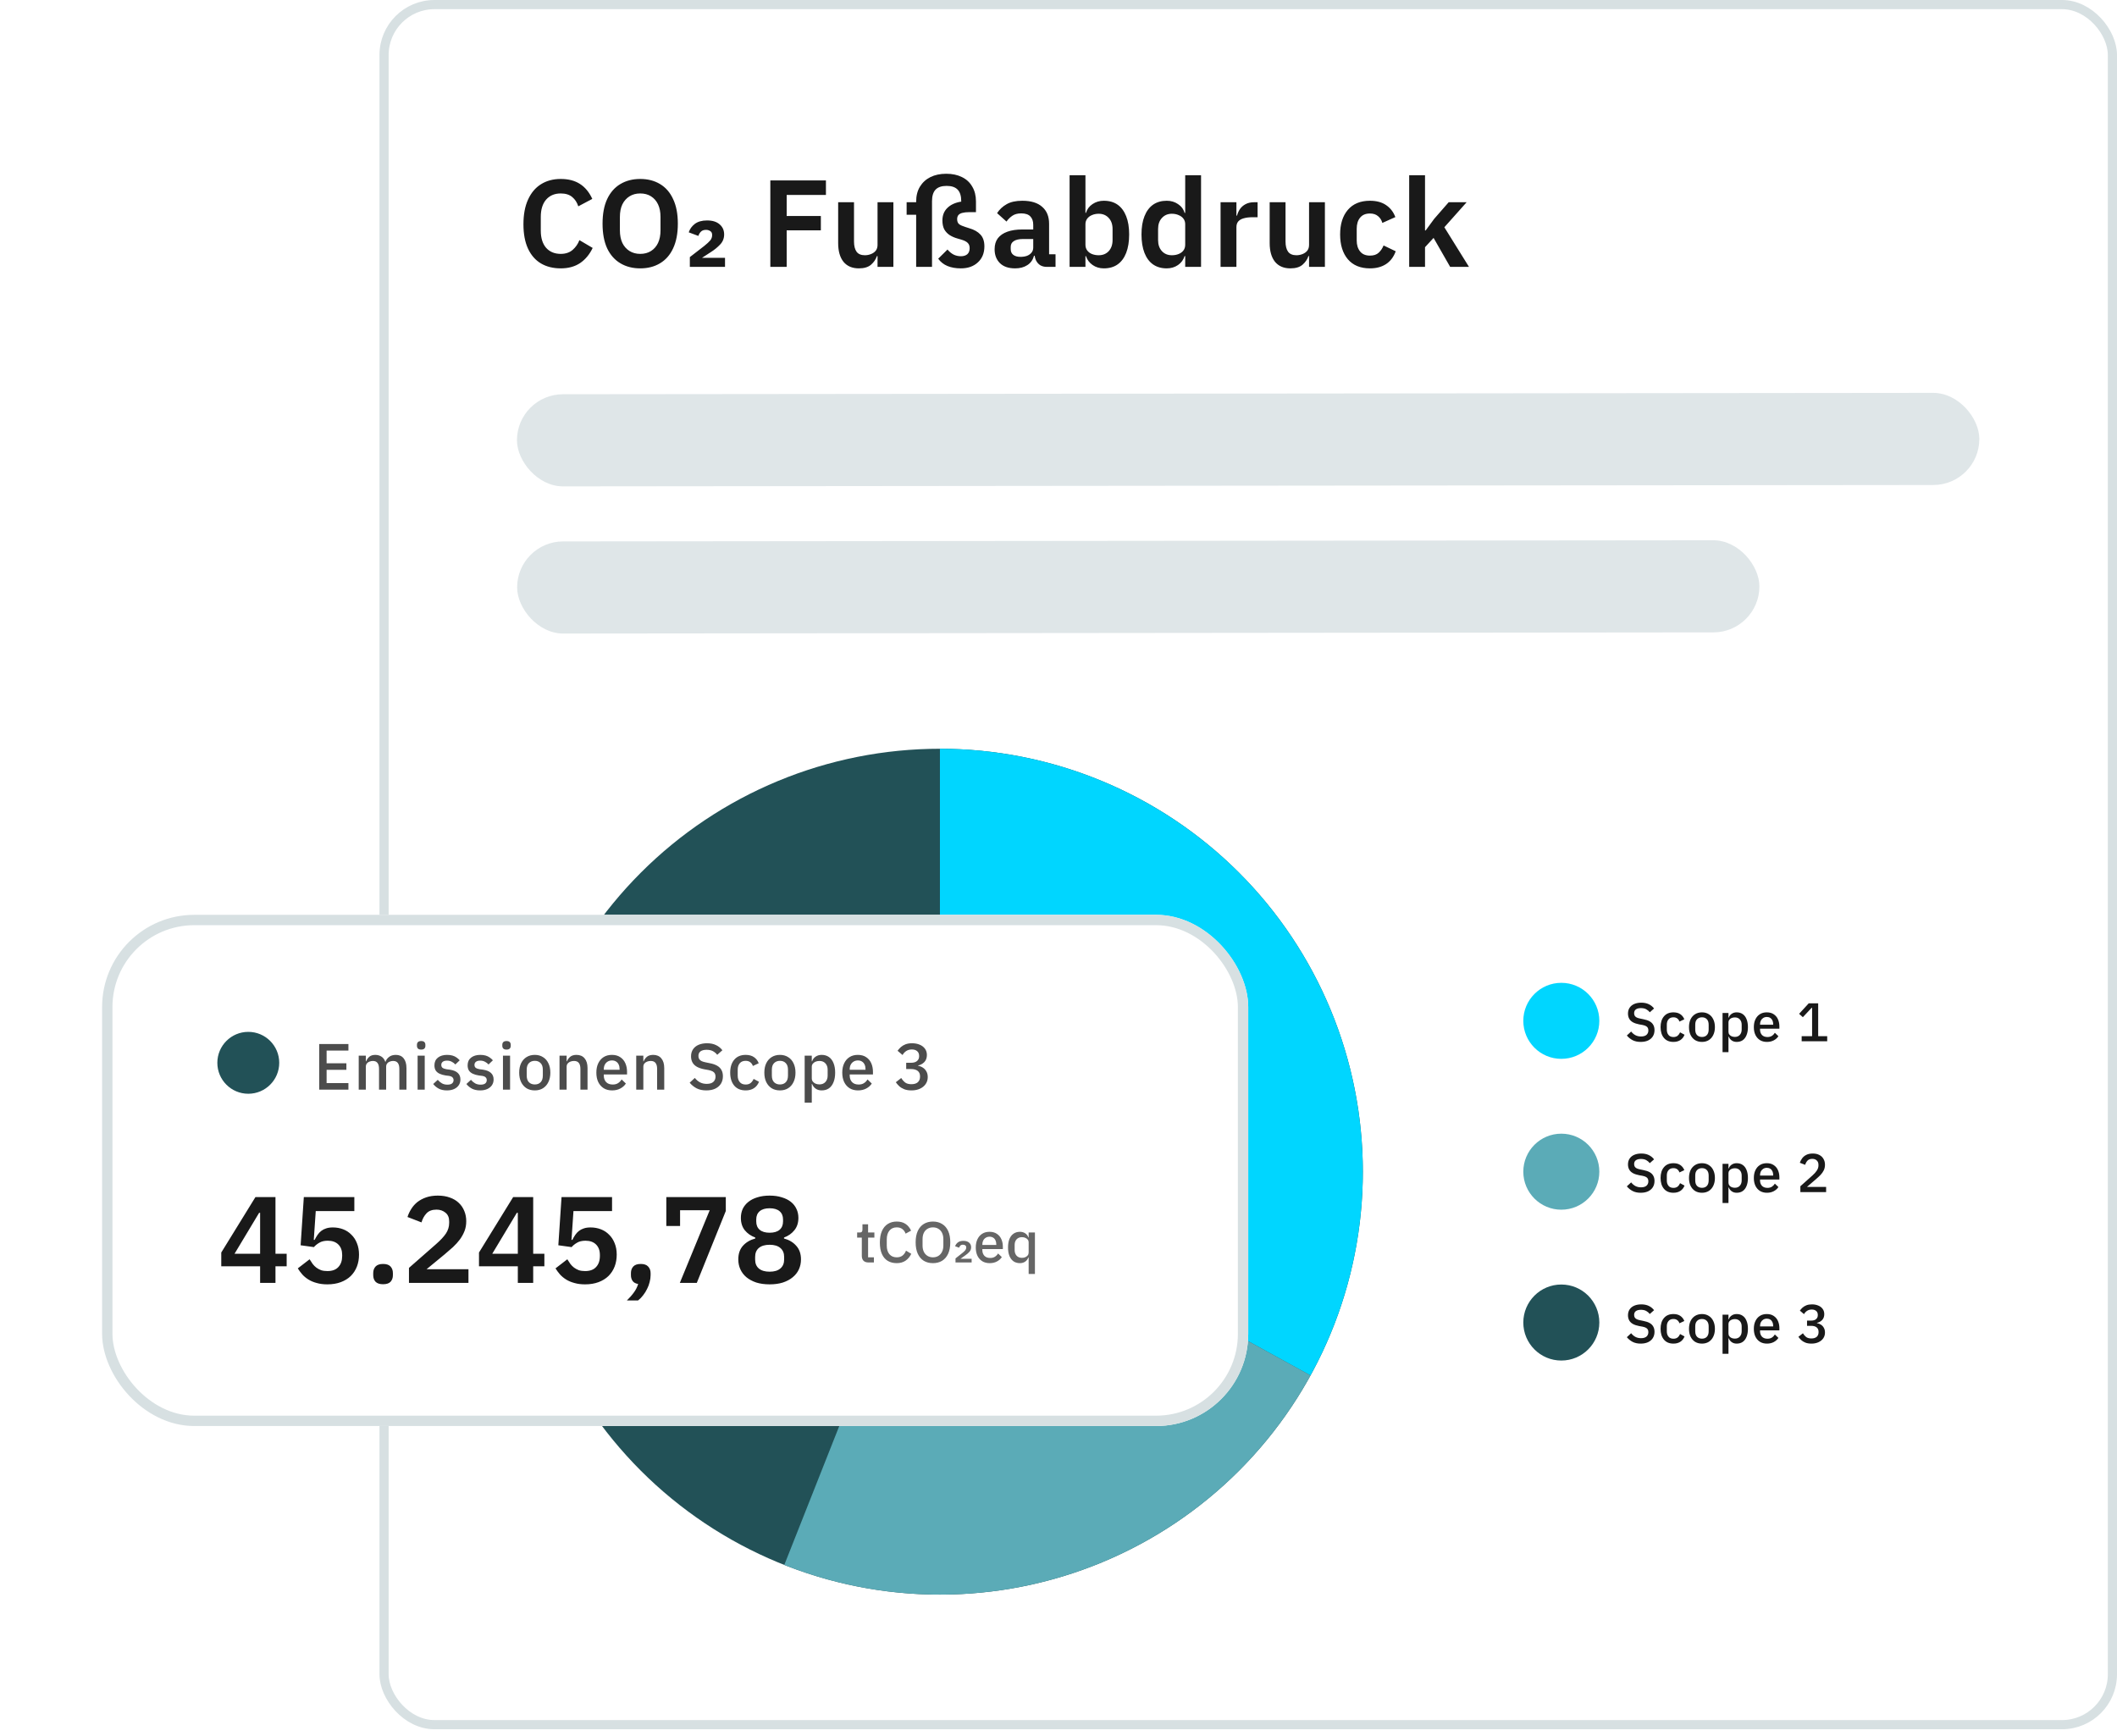 <svg width="311" height="255" viewBox="0 0 311 255" fill="none" xmlns="http://www.w3.org/2000/svg">
<rect x="56.42" y="0.673" width="253.907" height="252.682" rx="7.408" fill="white"/>
<rect x="56.42" y="0.673" width="253.907" height="252.682" rx="7.408" stroke="#D7E0E2" stroke-width="1.347"/>
<path d="M82.372 39.423C81.257 39.423 80.286 39.181 79.462 38.696C78.649 38.21 78.019 37.489 77.57 36.531C77.121 35.561 76.897 34.366 76.897 32.947C76.897 31.516 77.121 30.309 77.57 29.327C78.019 28.333 78.649 27.581 79.462 27.071C80.286 26.55 81.257 26.289 82.372 26.289C83.5 26.289 84.44 26.532 85.192 27.017C85.956 27.502 86.562 28.236 87.011 29.218L84.955 30.309C84.773 29.739 84.476 29.285 84.064 28.945C83.652 28.593 83.088 28.418 82.372 28.418C81.475 28.418 80.759 28.721 80.226 29.327C79.704 29.933 79.444 30.782 79.444 31.874V33.875C79.444 34.954 79.704 35.797 80.226 36.403C80.759 36.998 81.475 37.295 82.372 37.295C83.088 37.295 83.67 37.101 84.119 36.713C84.567 36.325 84.901 35.846 85.119 35.276L87.066 36.422C86.617 37.367 86.004 38.107 85.228 38.641C84.452 39.162 83.5 39.423 82.372 39.423ZM94.049 39.423C92.946 39.423 91.975 39.175 91.139 38.677C90.302 38.18 89.653 37.446 89.192 36.476C88.743 35.494 88.519 34.287 88.519 32.856C88.519 31.425 88.743 30.224 89.192 29.254C89.653 28.272 90.302 27.532 91.139 27.035C91.975 26.538 92.946 26.289 94.049 26.289C95.165 26.289 96.135 26.538 96.96 27.035C97.797 27.532 98.439 28.272 98.888 29.254C99.349 30.224 99.579 31.425 99.579 32.856C99.579 34.287 99.349 35.494 98.888 36.476C98.439 37.446 97.797 38.18 96.96 38.677C96.135 39.175 95.165 39.423 94.049 39.423ZM94.049 37.295C94.668 37.295 95.195 37.155 95.632 36.876C96.081 36.597 96.426 36.203 96.669 35.694C96.911 35.172 97.033 34.554 97.033 33.839V31.874C97.033 31.146 96.911 30.528 96.669 30.018C96.426 29.509 96.081 29.115 95.632 28.836C95.195 28.557 94.668 28.418 94.049 28.418C93.455 28.418 92.933 28.557 92.485 28.836C92.036 29.115 91.684 29.509 91.43 30.018C91.187 30.528 91.066 31.146 91.066 31.874V33.839C91.066 34.554 91.187 35.172 91.43 35.694C91.684 36.203 92.036 36.597 92.485 36.876C92.933 37.155 93.455 37.295 94.049 37.295ZM106.509 37.877V39.205H101.342V37.768L103.434 36.149C103.859 35.809 104.162 35.53 104.344 35.312C104.526 35.081 104.617 34.827 104.617 34.548V34.511C104.617 34.245 104.526 34.057 104.344 33.948C104.162 33.826 103.956 33.766 103.725 33.766C103.386 33.766 103.131 33.857 102.961 34.039C102.792 34.208 102.67 34.414 102.597 34.657L101.179 34.13C101.336 33.644 101.633 33.232 102.07 32.892C102.519 32.553 103.119 32.383 103.871 32.383C104.671 32.383 105.29 32.577 105.726 32.965C106.163 33.341 106.381 33.832 106.381 34.439C106.381 35.021 106.181 35.518 105.781 35.93C105.393 36.343 104.938 36.713 104.417 37.04L103.125 37.877H106.509ZM115.568 39.205H113.167V26.508H121.334V28.636H115.568V31.728H120.589V33.839H115.568V39.205ZM128.916 39.205V37.622H128.825C128.667 38.095 128.382 38.514 127.97 38.877C127.557 39.241 126.957 39.423 126.169 39.423C125.199 39.423 124.447 39.102 123.913 38.459C123.392 37.804 123.131 36.889 123.131 35.712V29.709H125.459V35.476C125.459 36.13 125.587 36.634 125.841 36.986C126.096 37.325 126.502 37.495 127.06 37.495C127.363 37.495 127.654 37.44 127.933 37.331C128.224 37.222 128.461 37.058 128.643 36.84C128.825 36.61 128.916 36.325 128.916 35.985V29.709H131.244V39.205H128.916ZM144.613 36.185C144.613 37.18 144.291 37.968 143.648 38.55C143.018 39.132 142.187 39.423 141.156 39.423C140.404 39.423 139.749 39.308 139.192 39.078C138.634 38.847 138.179 38.489 137.827 38.004L139.192 36.658C139.483 36.998 139.786 37.246 140.101 37.404C140.429 37.562 140.78 37.64 141.156 37.64C141.556 37.64 141.872 37.543 142.102 37.349C142.333 37.143 142.448 36.846 142.448 36.458C142.448 36.13 142.357 35.876 142.175 35.694C141.993 35.5 141.678 35.336 141.229 35.203L140.665 35.039C140.229 34.918 139.84 34.748 139.501 34.53C139.173 34.311 138.913 34.032 138.719 33.693C138.537 33.341 138.446 32.905 138.446 32.383C138.446 31.631 138.688 31.019 139.173 30.546C139.671 30.061 140.35 29.752 141.211 29.618V29.564C141.211 28.787 141.035 28.217 140.683 27.854C140.332 27.49 139.792 27.308 139.064 27.308C138.337 27.308 137.797 27.49 137.445 27.854C137.094 28.217 136.918 28.787 136.918 29.564V39.205H134.589V31.546H133.189V29.709H134.589V29.618C134.589 28.769 134.771 28.042 135.135 27.435C135.511 26.817 136.026 26.344 136.681 26.016C137.348 25.689 138.124 25.525 139.01 25.525C139.895 25.525 140.665 25.689 141.32 26.016C141.975 26.332 142.478 26.799 142.83 27.417C143.194 28.023 143.376 28.751 143.376 29.6V31.164H142.411C141.987 31.164 141.641 31.201 141.375 31.273C141.12 31.334 140.926 31.443 140.792 31.601C140.671 31.747 140.611 31.947 140.611 32.201C140.611 32.541 140.714 32.789 140.92 32.947C141.126 33.093 141.429 33.226 141.829 33.347L142.393 33.529C143.109 33.735 143.654 34.045 144.03 34.457C144.419 34.869 144.613 35.445 144.613 36.185ZM155.064 39.205H153.772C153.42 39.205 153.105 39.126 152.826 38.968C152.559 38.799 152.347 38.556 152.19 38.241C152.044 37.925 151.971 37.556 151.971 37.131V36.931L152.553 37.568H151.898C151.741 38.174 151.413 38.635 150.916 38.95C150.431 39.266 149.837 39.423 149.133 39.423C148.163 39.423 147.417 39.169 146.896 38.659C146.374 38.138 146.114 37.459 146.114 36.622C146.114 35.967 146.271 35.427 146.587 35.003C146.914 34.578 147.381 34.257 147.987 34.039C148.594 33.82 149.321 33.711 150.17 33.711H151.789V33.02C151.789 32.498 151.65 32.092 151.371 31.801C151.092 31.498 150.643 31.346 150.025 31.346C149.479 31.346 149.036 31.468 148.697 31.71C148.369 31.941 148.09 32.219 147.86 32.547L146.478 31.31C146.829 30.764 147.296 30.328 147.878 30C148.46 29.661 149.23 29.491 150.189 29.491C151.462 29.491 152.432 29.788 153.099 30.382C153.778 30.964 154.118 31.795 154.118 32.874V37.349H155.064V39.205ZM151.789 35.112H150.298C149.691 35.112 149.237 35.215 148.933 35.421C148.63 35.615 148.479 35.9 148.479 36.276V36.585C148.479 36.961 148.606 37.246 148.861 37.44C149.115 37.634 149.467 37.731 149.916 37.731C150.267 37.731 150.583 37.683 150.862 37.586C151.141 37.477 151.365 37.319 151.535 37.113C151.704 36.907 151.789 36.658 151.789 36.367V35.112ZM157.13 39.205V25.744H159.459V31.273H159.531C159.701 30.728 160.022 30.297 160.495 29.982C160.981 29.654 161.532 29.491 162.151 29.491C162.963 29.491 163.643 29.685 164.188 30.073C164.734 30.461 165.152 31.025 165.443 31.765C165.734 32.492 165.88 33.384 165.88 34.439C165.88 35.494 165.734 36.397 165.443 37.149C165.152 37.889 164.734 38.453 164.188 38.841C163.643 39.229 162.963 39.423 162.151 39.423C161.532 39.423 160.987 39.259 160.514 38.932C160.041 38.605 159.713 38.168 159.531 37.622H159.459V39.205H157.13ZM161.405 37.495C162.011 37.495 162.503 37.295 162.878 36.895C163.254 36.482 163.442 35.943 163.442 35.276V33.638C163.442 32.959 163.254 32.42 162.878 32.019C162.503 31.607 162.011 31.401 161.405 31.401C161.041 31.401 160.708 31.468 160.405 31.601C160.113 31.722 159.883 31.898 159.713 32.129C159.543 32.359 159.459 32.626 159.459 32.929V35.949C159.459 36.276 159.543 36.555 159.713 36.785C159.883 37.016 160.113 37.192 160.405 37.313C160.708 37.434 161.041 37.495 161.405 37.495ZM174.113 39.205V37.622H174.022C173.853 38.168 173.531 38.605 173.058 38.932C172.585 39.259 172.034 39.423 171.403 39.423C170.615 39.423 169.942 39.229 169.384 38.841C168.838 38.453 168.42 37.889 168.129 37.149C167.838 36.397 167.692 35.494 167.692 34.439C167.692 33.384 167.838 32.492 168.129 31.765C168.42 31.025 168.838 30.461 169.384 30.073C169.942 29.685 170.615 29.491 171.403 29.491C172.034 29.491 172.585 29.654 173.058 29.982C173.543 30.297 173.865 30.728 174.022 31.273H174.113V25.744H176.442V39.205H174.113ZM172.149 37.495C172.525 37.495 172.858 37.434 173.149 37.313C173.453 37.192 173.689 37.016 173.859 36.785C174.029 36.555 174.113 36.276 174.113 35.949V32.929C174.113 32.626 174.029 32.359 173.859 32.129C173.689 31.898 173.453 31.722 173.149 31.601C172.858 31.468 172.525 31.401 172.149 31.401C171.555 31.401 171.069 31.607 170.694 32.019C170.318 32.42 170.13 32.959 170.13 33.638V35.276C170.13 35.943 170.318 36.482 170.694 36.895C171.069 37.295 171.555 37.495 172.149 37.495ZM181.637 39.205H179.309V29.709H181.637V31.674H181.728C181.813 31.334 181.953 31.019 182.147 30.728C182.353 30.425 182.626 30.182 182.965 30C183.317 29.806 183.742 29.709 184.239 29.709H184.748V31.91H184.02C183.499 31.91 183.056 31.965 182.693 32.074C182.341 32.171 182.074 32.329 181.892 32.547C181.722 32.753 181.637 33.032 181.637 33.384V39.205ZM192.308 39.205V37.622H192.217C192.059 38.095 191.774 38.514 191.362 38.877C190.95 39.241 190.349 39.423 189.561 39.423C188.591 39.423 187.839 39.102 187.305 38.459C186.784 37.804 186.523 36.889 186.523 35.712V29.709H188.852V35.476C188.852 36.13 188.979 36.634 189.234 36.986C189.488 37.325 189.895 37.495 190.452 37.495C190.756 37.495 191.047 37.44 191.326 37.331C191.617 37.222 191.853 37.058 192.035 36.84C192.217 36.61 192.308 36.325 192.308 35.985V29.709H194.636V39.205H192.308ZM201.256 39.423C199.849 39.423 198.764 38.974 198 38.077C197.248 37.18 196.872 35.967 196.872 34.439C196.872 32.923 197.248 31.722 198 30.837C198.764 29.939 199.849 29.491 201.256 29.491C202.214 29.491 203.002 29.703 203.621 30.128C204.251 30.552 204.706 31.14 204.985 31.892L203.075 32.747C202.966 32.347 202.76 32.019 202.457 31.765C202.153 31.498 201.753 31.364 201.256 31.364C200.613 31.364 200.128 31.571 199.801 31.983C199.473 32.383 199.309 32.923 199.309 33.602V35.33C199.309 35.985 199.473 36.519 199.801 36.931C200.128 37.343 200.613 37.549 201.256 37.549C201.802 37.549 202.226 37.41 202.529 37.131C202.845 36.84 203.087 36.482 203.257 36.058L205.04 36.913C204.736 37.75 204.257 38.38 203.603 38.805C202.96 39.217 202.178 39.423 201.256 39.423ZM207.017 39.205V25.744H209.345V31.928V33.857H209.436L210.692 32.147L212.82 29.709H215.458L212.183 33.384L215.803 39.205H213.038L210.601 34.948L209.345 36.312V39.205H207.017Z" fill="black" fill-opacity="0.9"/>
<rect width="214.832" height="13.533" rx="6.766" transform="matrix(1 -0.001 0.002 1 75.931 57.922)" fill="#D7E0E2" fill-opacity="0.8"/>
<rect width="182.497" height="13.533" rx="6.766" transform="matrix(1 -0.001 0.002 1 75.956 79.541)" fill="#D7E0E2" fill-opacity="0.8"/>
<path d="M138.081 125.146C144.25 125.146 150.359 126.361 156.058 128.722C161.757 131.082 166.936 134.543 171.298 138.905C175.66 143.267 179.12 148.446 181.481 154.145C183.842 159.844 185.057 165.953 185.057 172.122C185.057 178.291 183.842 184.4 181.481 190.099C179.12 195.798 175.66 200.977 171.298 205.339C166.936 209.701 161.757 213.161 156.058 215.522C150.359 217.883 144.25 219.098 138.081 219.098C131.912 219.098 125.803 217.883 120.104 215.522C114.405 213.161 109.226 209.701 104.864 205.339C100.502 200.977 97.041 195.798 94.681 190.099C92.32 184.399 91.105 178.291 91.105 172.122C91.105 165.953 92.32 159.844 94.681 154.145C97.041 148.445 100.502 143.267 104.864 138.905C109.226 134.543 114.405 131.082 120.104 128.722C125.803 126.361 131.912 125.146 138.081 125.146L138.081 125.146Z" stroke="#225157" stroke-width="30.307"/>
<path d="M138.081 125.146C146.244 125.146 154.265 127.273 161.356 131.317C168.446 135.361 174.36 141.183 178.515 148.209C182.67 155.235 184.923 163.222 185.051 171.384C185.18 179.546 183.179 187.6 179.246 194.753" stroke="#00D6FF" stroke-width="30.307"/>
<path d="M179.249 194.748C173.74 204.773 164.761 212.443 153.999 216.319C143.237 220.195 131.43 220.011 120.793 215.801" stroke="#5BABB7" stroke-width="30.307"/>
<g filter="url(#filter0_d_23626_21793)">
<path fill-rule="evenodd" clip-rule="evenodd" d="M100.13 168.452C99.765 167.981 99.321 167.017 98.532 165.847C98.084 165.185 96.975 163.939 96.644 163.306C96.358 162.747 96.388 162.496 96.457 162.033C96.578 161.208 97.406 160.566 98.289 160.653C98.956 160.717 99.522 161.168 100.031 161.593C100.339 161.849 100.717 162.347 100.944 162.628C101.154 162.885 101.205 162.991 101.429 163.296C101.725 163.699 101.817 163.899 101.704 163.455C101.613 162.804 101.464 161.691 101.248 160.708C101.083 159.962 101.043 159.845 100.886 159.273C100.72 158.663 100.636 158.237 100.48 157.591C100.372 157.134 100.178 156.2 100.125 155.675C100.052 154.957 100.013 153.785 100.465 153.247C100.818 152.825 101.63 152.698 102.132 152.958C102.791 153.298 103.165 154.275 103.336 154.665C103.643 155.366 103.833 156.176 103.999 157.24C104.21 158.594 104.598 160.473 104.611 160.868C104.642 160.384 104.524 159.363 104.606 158.898C104.681 158.477 105.028 157.987 105.463 157.855C105.83 157.743 106.261 157.702 106.64 157.782C107.043 157.866 107.467 158.16 107.625 158.438C108.091 159.257 108.1 160.931 108.119 160.842C108.23 160.348 108.21 159.228 108.484 158.762C108.664 158.455 109.123 158.178 109.368 158.133C109.746 158.065 110.21 158.044 110.607 158.122C110.927 158.187 111.361 158.575 111.478 158.762C111.758 159.214 111.917 160.491 111.965 160.939C111.984 161.124 112.06 160.424 112.342 159.973C112.864 159.134 114.711 158.971 114.782 160.812C114.814 161.67 114.808 161.631 114.808 162.209C114.808 162.888 114.792 163.296 114.756 163.787C114.717 164.312 114.606 165.499 114.445 166.074C114.335 166.47 113.968 167.359 113.607 167.892C113.607 167.892 112.226 169.533 112.075 170.272C111.924 171.01 111.974 171.015 111.944 171.539C111.915 172.062 112.1 172.75 112.1 172.75C112.1 172.75 111.069 172.887 110.513 172.796C110.01 172.713 109.388 171.692 109.227 171.379C109.006 170.949 108.534 171.031 108.35 171.349C108.061 171.852 107.439 172.754 106.999 172.81C106.14 172.921 104.358 172.851 102.963 172.837C102.963 172.837 103.201 171.509 102.671 171.054C102.279 170.713 101.604 170.024 101.2 169.662L100.13 168.452Z" fill="white"/>
<path fill-rule="evenodd" clip-rule="evenodd" d="M100.13 168.452C99.765 167.981 99.321 167.017 98.532 165.847C98.084 165.185 96.975 163.939 96.644 163.306C96.358 162.747 96.388 162.496 96.457 162.033C96.578 161.208 97.406 160.566 98.289 160.653C98.956 160.717 99.522 161.168 100.031 161.593C100.339 161.849 100.717 162.347 100.944 162.628C101.154 162.885 101.205 162.991 101.429 163.296C101.725 163.699 101.817 163.899 101.704 163.455C101.613 162.804 101.464 161.691 101.248 160.708C101.083 159.962 101.043 159.845 100.886 159.273C100.72 158.663 100.636 158.237 100.48 157.591C100.372 157.134 100.178 156.2 100.125 155.675C100.052 154.957 100.013 153.785 100.465 153.247C100.818 152.825 101.63 152.698 102.132 152.958C102.791 153.298 103.165 154.275 103.336 154.665C103.643 155.366 103.833 156.176 103.999 157.24C104.21 158.594 104.598 160.473 104.611 160.868C104.642 160.384 104.524 159.363 104.606 158.898C104.681 158.477 105.028 157.987 105.463 157.855C105.83 157.743 106.261 157.702 106.64 157.782C107.043 157.866 107.467 158.16 107.625 158.438C108.091 159.257 108.1 160.931 108.119 160.842C108.23 160.348 108.21 159.228 108.484 158.762C108.664 158.455 109.123 158.178 109.368 158.133C109.746 158.065 110.21 158.044 110.607 158.122C110.927 158.187 111.361 158.575 111.478 158.762C111.758 159.214 111.917 160.491 111.965 160.939C111.984 161.124 112.06 160.424 112.342 159.973C112.864 159.134 114.711 158.971 114.782 160.812C114.814 161.67 114.808 161.631 114.808 162.209C114.808 162.888 114.792 163.296 114.756 163.787C114.717 164.312 114.606 165.499 114.445 166.074C114.335 166.47 113.968 167.359 113.607 167.892C113.607 167.892 112.226 169.533 112.075 170.272C111.924 171.01 111.974 171.015 111.944 171.539C111.915 172.062 112.1 172.75 112.1 172.75C112.1 172.75 111.069 172.887 110.513 172.796C110.01 172.713 109.388 171.692 109.227 171.379C109.006 170.949 108.534 171.031 108.35 171.349C108.061 171.852 107.439 172.754 106.999 172.81C106.14 172.921 104.358 172.851 102.963 172.837C102.963 172.837 103.201 171.509 102.671 171.054C102.279 170.713 101.604 170.024 101.2 169.662L100.13 168.452Z" stroke="black" stroke-width="0.505" stroke-linecap="round" stroke-linejoin="round"/>
</g>
<path fill-rule="evenodd" clip-rule="evenodd" d="M105.609 164.727C105.609 164.381 105.315 164.101 104.952 164.101C104.589 164.101 104.295 164.381 104.295 164.727V168.486C104.295 168.832 104.589 169.113 104.952 169.113C105.315 169.113 105.609 168.832 105.609 168.486V164.727ZM107.58 164.101C107.943 164.101 108.237 164.381 108.237 164.727V168.486C108.237 168.832 107.943 169.113 107.58 169.113C107.218 169.113 106.923 168.832 106.923 168.486V164.727C106.923 164.381 107.218 164.101 107.58 164.101ZM110.209 164.101C110.572 164.101 110.866 164.381 110.866 164.727V168.486C110.866 168.832 110.572 169.113 110.209 169.113C109.846 169.113 109.552 168.832 109.552 168.486V164.727C109.552 164.381 109.846 164.101 110.209 164.101Z" fill="black"/>
<circle cx="229.367" cy="149.962" r="5.584" fill="#00D6FF"/>
<path d="M241.029 153.058C240.566 153.058 240.169 152.973 239.839 152.803C239.509 152.627 239.227 152.398 238.993 152.116L239.624 151.533C239.815 151.773 240.028 151.954 240.262 152.076C240.502 152.199 240.773 152.26 241.077 152.26C241.433 152.26 241.702 152.18 241.883 152.02C242.064 151.855 242.155 151.64 242.155 151.374C242.155 151.23 242.128 151.105 242.075 150.998C242.021 150.892 241.931 150.804 241.803 150.735C241.676 150.666 241.505 150.61 241.292 150.567L240.797 150.48C240.435 150.41 240.132 150.309 239.887 150.176C239.648 150.043 239.467 149.87 239.344 149.657C239.222 149.439 239.161 149.184 239.161 148.891C239.161 148.561 239.241 148.276 239.4 148.037C239.56 147.797 239.786 147.613 240.079 147.486C240.377 147.358 240.723 147.294 241.117 147.294C241.537 147.294 241.902 147.369 242.21 147.518C242.519 147.661 242.78 147.872 242.993 148.148L242.362 148.707C242.218 148.521 242.043 148.372 241.835 148.26C241.628 148.148 241.37 148.092 241.061 148.092C240.741 148.092 240.494 148.156 240.318 148.284C240.148 148.412 240.063 148.598 240.063 148.843C240.063 148.997 240.095 149.125 240.159 149.226C240.223 149.327 240.318 149.41 240.446 149.474C240.579 149.537 240.744 149.588 240.941 149.625L241.436 149.729C241.809 149.798 242.115 149.902 242.354 150.04C242.594 150.179 242.769 150.354 242.881 150.567C242.998 150.775 243.057 151.028 243.057 151.326C243.057 151.672 242.977 151.975 242.817 152.236C242.658 152.491 242.426 152.694 242.123 152.843C241.819 152.986 241.455 153.058 241.029 153.058ZM245.84 153.058C245.239 153.058 244.773 152.864 244.443 152.475C244.113 152.082 243.948 151.552 243.948 150.887C243.948 150.221 244.113 149.694 244.443 149.306C244.773 148.912 245.239 148.715 245.84 148.715C246.255 148.715 246.596 148.808 246.862 148.995C247.128 149.181 247.32 149.428 247.437 149.737L246.718 150.072C246.66 149.881 246.556 149.729 246.407 149.617C246.258 149.5 246.069 149.442 245.84 149.442C245.521 149.442 245.278 149.543 245.113 149.745C244.949 149.942 244.866 150.2 244.866 150.519V151.254C244.866 151.573 244.949 151.834 245.113 152.036C245.278 152.239 245.521 152.34 245.84 152.34C246.09 152.34 246.292 152.278 246.447 152.156C246.601 152.028 246.724 151.861 246.814 151.653L247.469 152.004C247.336 152.345 247.131 152.606 246.854 152.787C246.577 152.968 246.239 153.058 245.84 153.058ZM250.031 153.058C249.642 153.058 249.304 152.97 249.017 152.795C248.735 152.614 248.514 152.361 248.354 152.036C248.2 151.712 248.123 151.328 248.123 150.887C248.123 150.445 248.2 150.062 248.354 149.737C248.514 149.412 248.735 149.162 249.017 148.987C249.304 148.806 249.642 148.715 250.031 148.715C250.414 148.715 250.747 148.806 251.029 148.987C251.316 149.162 251.537 149.412 251.691 149.737C251.851 150.062 251.931 150.445 251.931 150.887C251.931 151.328 251.851 151.712 251.691 152.036C251.537 152.361 251.316 152.614 251.029 152.795C250.747 152.97 250.414 153.058 250.031 153.058ZM250.031 152.332C250.329 152.332 250.566 152.241 250.741 152.06C250.922 151.874 251.013 151.6 251.013 151.238V150.535C251.013 150.173 250.922 149.902 250.741 149.721C250.566 149.535 250.329 149.442 250.031 149.442C249.738 149.442 249.499 149.535 249.312 149.721C249.131 149.902 249.041 150.173 249.041 150.535V151.238C249.041 151.6 249.131 151.874 249.312 152.06C249.499 152.241 249.738 152.332 250.031 152.332ZM253.053 154.559V148.811H253.923V149.498H253.963C254.048 149.247 254.194 149.056 254.402 148.923C254.609 148.784 254.852 148.715 255.128 148.715C255.48 148.715 255.778 148.803 256.023 148.979C256.267 149.149 256.454 149.396 256.581 149.721C256.714 150.04 256.781 150.429 256.781 150.887C256.781 151.339 256.714 151.728 256.581 152.052C256.454 152.377 256.267 152.627 256.023 152.803C255.778 152.973 255.48 153.058 255.128 153.058C254.852 153.058 254.612 152.989 254.41 152.851C254.208 152.712 254.059 152.521 253.963 152.276H253.923V154.559H253.053ZM254.865 152.324C255.168 152.324 255.411 152.225 255.591 152.028C255.772 151.826 255.863 151.565 255.863 151.246V150.527C255.863 150.208 255.772 149.95 255.591 149.753C255.411 149.556 255.168 149.458 254.865 149.458C254.689 149.458 254.53 149.487 254.386 149.545C254.248 149.604 254.136 149.687 254.051 149.793C253.965 149.899 253.923 150.024 253.923 150.168V151.573C253.923 151.733 253.965 151.869 254.051 151.98C254.136 152.087 254.248 152.172 254.386 152.236C254.53 152.294 254.689 152.324 254.865 152.324ZM259.574 153.058C259.18 153.058 258.839 152.97 258.552 152.795C258.264 152.614 258.041 152.361 257.881 152.036C257.727 151.712 257.65 151.328 257.65 150.887C257.65 150.445 257.727 150.064 257.881 149.745C258.035 149.42 258.254 149.168 258.536 148.987C258.818 148.806 259.156 148.715 259.55 148.715C259.959 148.715 260.3 148.808 260.572 148.995C260.848 149.176 261.056 149.423 261.194 149.737C261.333 150.051 261.402 150.4 261.402 150.783V151.11H258.56V151.246C258.56 151.565 258.653 151.829 258.839 152.036C259.031 152.239 259.302 152.34 259.653 152.34C259.909 152.34 260.124 152.284 260.3 152.172C260.476 152.06 260.622 151.909 260.739 151.717L261.258 152.22C261.098 152.47 260.872 152.672 260.58 152.827C260.292 152.981 259.957 153.058 259.574 153.058ZM259.566 149.394C259.363 149.394 259.185 149.442 259.031 149.537C258.882 149.628 258.765 149.756 258.679 149.921C258.6 150.08 258.56 150.267 258.56 150.48V150.535H260.492V150.456C260.492 150.243 260.454 150.056 260.38 149.897C260.305 149.737 260.199 149.615 260.061 149.529C259.922 149.439 259.757 149.394 259.566 149.394ZM268.427 152.962H264.675V152.212H266.208V148.045H266.144L264.851 149.426L264.3 148.931L265.713 147.39H267.102V152.212H268.427V152.962Z" fill="black" fill-opacity="0.9"/>
<circle cx="229.367" cy="172.122" r="5.584" fill="#5BABB7"/>
<path d="M241.029 175.218C240.566 175.218 240.169 175.133 239.839 174.962C239.509 174.787 239.227 174.558 238.993 174.276L239.624 173.693C239.815 173.933 240.028 174.113 240.262 174.236C240.502 174.358 240.773 174.42 241.077 174.42C241.433 174.42 241.702 174.34 241.883 174.18C242.064 174.015 242.154 173.799 242.154 173.533C242.154 173.39 242.128 173.265 242.075 173.158C242.021 173.052 241.931 172.964 241.803 172.895C241.675 172.825 241.505 172.77 241.292 172.727L240.797 172.639C240.435 172.57 240.132 172.469 239.887 172.336C239.648 172.203 239.467 172.03 239.344 171.817C239.222 171.599 239.161 171.343 239.161 171.05C239.161 170.72 239.24 170.436 239.4 170.196C239.56 169.957 239.786 169.773 240.079 169.645C240.377 169.518 240.723 169.454 241.117 169.454C241.537 169.454 241.902 169.528 242.21 169.677C242.519 169.821 242.78 170.031 242.993 170.308L242.362 170.867C242.218 170.681 242.043 170.532 241.835 170.42C241.628 170.308 241.369 170.252 241.061 170.252C240.741 170.252 240.494 170.316 240.318 170.444C240.148 170.571 240.063 170.758 240.063 171.003C240.063 171.157 240.095 171.285 240.159 171.386C240.222 171.487 240.318 171.569 240.446 171.633C240.579 171.697 240.744 171.748 240.941 171.785L241.436 171.889C241.809 171.958 242.115 172.062 242.354 172.2C242.594 172.338 242.769 172.514 242.881 172.727C242.998 172.935 243.057 173.187 243.057 173.485C243.057 173.831 242.977 174.135 242.817 174.396C242.657 174.651 242.426 174.853 242.123 175.002C241.819 175.146 241.455 175.218 241.029 175.218ZM245.84 175.218C245.238 175.218 244.773 175.024 244.443 174.635C244.113 174.241 243.948 173.712 243.948 173.046C243.948 172.381 244.113 171.854 244.443 171.466C244.773 171.072 245.238 170.875 245.84 170.875C246.255 170.875 246.596 170.968 246.862 171.154C247.128 171.341 247.32 171.588 247.437 171.897L246.718 172.232C246.66 172.04 246.556 171.889 246.407 171.777C246.258 171.66 246.069 171.601 245.84 171.601C245.521 171.601 245.278 171.702 245.113 171.905C244.948 172.102 244.866 172.36 244.866 172.679V173.414C244.866 173.733 244.948 173.994 245.113 174.196C245.278 174.398 245.521 174.499 245.84 174.499C246.09 174.499 246.292 174.438 246.447 174.316C246.601 174.188 246.723 174.02 246.814 173.813L247.469 174.164C247.335 174.505 247.131 174.765 246.854 174.946C246.577 175.127 246.239 175.218 245.84 175.218ZM250.031 175.218C249.642 175.218 249.304 175.13 249.017 174.954C248.735 174.773 248.514 174.521 248.354 174.196C248.2 173.871 248.123 173.488 248.123 173.046C248.123 172.605 248.2 172.221 248.354 171.897C248.514 171.572 248.735 171.322 249.017 171.146C249.304 170.965 249.642 170.875 250.031 170.875C250.414 170.875 250.747 170.965 251.029 171.146C251.316 171.322 251.537 171.572 251.691 171.897C251.851 172.221 251.931 172.605 251.931 173.046C251.931 173.488 251.851 173.871 251.691 174.196C251.537 174.521 251.316 174.773 251.029 174.954C250.747 175.13 250.414 175.218 250.031 175.218ZM250.031 174.491C250.329 174.491 250.566 174.401 250.741 174.22C250.922 174.034 251.013 173.76 251.013 173.398V172.695C251.013 172.333 250.922 172.062 250.741 171.881C250.566 171.694 250.329 171.601 250.031 171.601C249.738 171.601 249.498 171.694 249.312 171.881C249.131 172.062 249.041 172.333 249.041 172.695V173.398C249.041 173.76 249.131 174.034 249.312 174.22C249.498 174.401 249.738 174.491 250.031 174.491ZM253.053 176.719V170.971H253.923V171.657H253.963C254.048 171.407 254.194 171.215 254.402 171.082C254.609 170.944 254.852 170.875 255.128 170.875C255.48 170.875 255.778 170.963 256.022 171.138C256.267 171.309 256.454 171.556 256.581 171.881C256.714 172.2 256.781 172.589 256.781 173.046C256.781 173.499 256.714 173.887 256.581 174.212C256.454 174.537 256.267 174.787 256.022 174.962C255.778 175.133 255.48 175.218 255.128 175.218C254.852 175.218 254.612 175.149 254.41 175.01C254.208 174.872 254.059 174.68 253.963 174.435H253.923V176.719H253.053ZM254.865 174.483C255.168 174.483 255.41 174.385 255.591 174.188C255.772 173.986 255.863 173.725 255.863 173.406V172.687C255.863 172.368 255.772 172.11 255.591 171.913C255.41 171.716 255.168 171.617 254.865 171.617C254.689 171.617 254.53 171.647 254.386 171.705C254.247 171.764 254.136 171.846 254.051 171.953C253.965 172.059 253.923 172.184 253.923 172.328V173.733C253.923 173.893 253.965 174.028 254.051 174.14C254.136 174.247 254.247 174.332 254.386 174.396C254.53 174.454 254.689 174.483 254.865 174.483ZM259.574 175.218C259.18 175.218 258.839 175.13 258.552 174.954C258.264 174.773 258.041 174.521 257.881 174.196C257.727 173.871 257.65 173.488 257.65 173.046C257.65 172.605 257.727 172.224 257.881 171.905C258.035 171.58 258.254 171.327 258.536 171.146C258.818 170.965 259.156 170.875 259.55 170.875C259.959 170.875 260.3 170.968 260.571 171.154C260.848 171.335 261.056 171.583 261.194 171.897C261.333 172.211 261.402 172.559 261.402 172.943V173.27H258.56V173.406C258.56 173.725 258.653 173.988 258.839 174.196C259.031 174.398 259.302 174.499 259.653 174.499C259.909 174.499 260.124 174.443 260.3 174.332C260.476 174.22 260.622 174.068 260.739 173.877L261.258 174.38C261.098 174.63 260.872 174.832 260.579 174.986C260.292 175.141 259.957 175.218 259.574 175.218ZM259.566 171.553C259.363 171.553 259.185 171.601 259.031 171.697C258.882 171.788 258.765 171.915 258.679 172.08C258.6 172.24 258.56 172.426 258.56 172.639V172.695H260.492V172.615C260.492 172.402 260.454 172.216 260.38 172.056C260.305 171.897 260.199 171.774 260.061 171.689C259.922 171.599 259.757 171.553 259.566 171.553ZM268.268 174.356V175.122H264.484V174.26L266.264 172.671C266.546 172.421 266.761 172.179 266.91 171.945C267.065 171.705 267.142 171.46 267.142 171.21V171.106C267.142 170.84 267.06 170.63 266.895 170.476C266.735 170.316 266.517 170.236 266.24 170.236C265.937 170.236 265.702 170.321 265.537 170.492C265.378 170.662 265.263 170.87 265.194 171.114L264.404 170.811C264.484 170.577 264.601 170.356 264.755 170.148C264.909 169.941 265.114 169.773 265.37 169.645C265.625 169.518 265.939 169.454 266.312 169.454C266.69 169.454 267.012 169.526 267.278 169.669C267.544 169.808 267.746 170.002 267.884 170.252C268.028 170.497 268.1 170.779 268.1 171.098C268.1 171.402 268.041 171.676 267.924 171.921C267.807 172.16 267.648 172.386 267.445 172.599C267.243 172.807 267.017 173.017 266.767 173.23L265.457 174.356H268.268Z" fill="black" fill-opacity="0.9"/>
<circle cx="229.367" cy="194.281" r="5.584" fill="#225157"/>
<path d="M241.029 197.377C240.566 197.377 240.169 197.292 239.839 197.122C239.509 196.946 239.227 196.717 238.993 196.435L239.624 195.852C239.815 196.092 240.028 196.273 240.262 196.395C240.502 196.517 240.773 196.579 241.077 196.579C241.433 196.579 241.702 196.499 241.883 196.339C242.064 196.174 242.154 195.959 242.154 195.693C242.154 195.549 242.128 195.424 242.075 195.317C242.021 195.211 241.931 195.123 241.803 195.054C241.675 194.985 241.505 194.929 241.292 194.886L240.797 194.798C240.435 194.729 240.132 194.628 239.887 194.495C239.648 194.362 239.467 194.189 239.344 193.976C239.222 193.758 239.161 193.502 239.161 193.21C239.161 192.88 239.24 192.595 239.4 192.355C239.56 192.116 239.786 191.932 240.079 191.805C240.377 191.677 240.723 191.613 241.117 191.613C241.537 191.613 241.902 191.687 242.21 191.836C242.519 191.98 242.78 192.19 242.993 192.467L242.362 193.026C242.218 192.84 242.043 192.691 241.835 192.579C241.628 192.467 241.369 192.411 241.061 192.411C240.741 192.411 240.494 192.475 240.318 192.603C240.148 192.731 240.063 192.917 240.063 193.162C240.063 193.316 240.095 193.444 240.159 193.545C240.222 193.646 240.318 193.729 240.446 193.792C240.579 193.856 240.744 193.907 240.941 193.944L241.436 194.048C241.809 194.117 242.115 194.221 242.354 194.359C242.594 194.498 242.769 194.673 242.881 194.886C242.998 195.094 243.057 195.347 243.057 195.645C243.057 195.991 242.977 196.294 242.817 196.555C242.657 196.81 242.426 197.012 242.123 197.161C241.819 197.305 241.455 197.377 241.029 197.377ZM245.84 197.377C245.238 197.377 244.773 197.183 244.443 196.794C244.113 196.4 243.948 195.871 243.948 195.206C243.948 194.54 244.113 194.013 244.443 193.625C244.773 193.231 245.238 193.034 245.84 193.034C246.255 193.034 246.596 193.127 246.862 193.313C247.128 193.5 247.32 193.747 247.437 194.056L246.718 194.391C246.66 194.2 246.556 194.048 246.407 193.936C246.258 193.819 246.069 193.761 245.84 193.761C245.521 193.761 245.278 193.862 245.113 194.064C244.948 194.261 244.866 194.519 244.866 194.838V195.573C244.866 195.892 244.948 196.153 245.113 196.355C245.278 196.557 245.521 196.659 245.84 196.659C246.09 196.659 246.292 196.597 246.447 196.475C246.601 196.347 246.723 196.18 246.814 195.972L247.469 196.323C247.335 196.664 247.131 196.925 246.854 197.106C246.577 197.287 246.239 197.377 245.84 197.377ZM250.031 197.377C249.642 197.377 249.304 197.289 249.017 197.114C248.735 196.933 248.514 196.68 248.354 196.355C248.2 196.031 248.123 195.647 248.123 195.206C248.123 194.764 248.2 194.381 248.354 194.056C248.514 193.731 248.735 193.481 249.017 193.305C249.304 193.125 249.642 193.034 250.031 193.034C250.414 193.034 250.747 193.125 251.029 193.305C251.316 193.481 251.537 193.731 251.691 194.056C251.851 194.381 251.931 194.764 251.931 195.206C251.931 195.647 251.851 196.031 251.691 196.355C251.537 196.68 251.316 196.933 251.029 197.114C250.747 197.289 250.414 197.377 250.031 197.377ZM250.031 196.651C250.329 196.651 250.566 196.56 250.741 196.379C250.922 196.193 251.013 195.919 251.013 195.557V194.854C251.013 194.492 250.922 194.221 250.741 194.04C250.566 193.854 250.329 193.761 250.031 193.761C249.738 193.761 249.498 193.854 249.312 194.04C249.131 194.221 249.041 194.492 249.041 194.854V195.557C249.041 195.919 249.131 196.193 249.312 196.379C249.498 196.56 249.738 196.651 250.031 196.651ZM253.053 198.878V193.13H253.923V193.816H253.963C254.048 193.566 254.194 193.375 254.402 193.242C254.609 193.103 254.852 193.034 255.128 193.034C255.48 193.034 255.778 193.122 256.022 193.297C256.267 193.468 256.454 193.715 256.581 194.04C256.714 194.359 256.781 194.748 256.781 195.206C256.781 195.658 256.714 196.046 256.581 196.371C256.454 196.696 256.267 196.946 256.022 197.122C255.778 197.292 255.48 197.377 255.128 197.377C254.852 197.377 254.612 197.308 254.41 197.169C254.208 197.031 254.059 196.839 253.963 196.595H253.923V198.878H253.053ZM254.865 196.643C255.168 196.643 255.41 196.544 255.591 196.347C255.772 196.145 255.863 195.884 255.863 195.565V194.846C255.863 194.527 255.772 194.269 255.591 194.072C255.41 193.875 255.168 193.776 254.865 193.776C254.689 193.776 254.53 193.806 254.386 193.864C254.247 193.923 254.136 194.005 254.051 194.112C253.965 194.218 253.923 194.343 253.923 194.487V195.892C253.923 196.052 253.965 196.188 254.051 196.299C254.136 196.406 254.247 196.491 254.386 196.555C254.53 196.613 254.689 196.643 254.865 196.643ZM259.574 197.377C259.18 197.377 258.839 197.289 258.552 197.114C258.264 196.933 258.041 196.68 257.881 196.355C257.727 196.031 257.65 195.647 257.65 195.206C257.65 194.764 257.727 194.383 257.881 194.064C258.035 193.739 258.254 193.486 258.536 193.305C258.818 193.125 259.156 193.034 259.55 193.034C259.959 193.034 260.3 193.127 260.571 193.313C260.848 193.494 261.056 193.742 261.194 194.056C261.333 194.37 261.402 194.719 261.402 195.102V195.429H258.56V195.565C258.56 195.884 258.653 196.148 258.839 196.355C259.031 196.557 259.302 196.659 259.653 196.659C259.909 196.659 260.124 196.603 260.3 196.491C260.476 196.379 260.622 196.227 260.739 196.036L261.258 196.539C261.098 196.789 260.872 196.991 260.579 197.146C260.292 197.3 259.957 197.377 259.574 197.377ZM259.566 193.713C259.363 193.713 259.185 193.761 259.031 193.856C258.882 193.947 258.765 194.075 258.679 194.24C258.6 194.399 258.56 194.585 258.56 194.798V194.854H260.492V194.774C260.492 194.562 260.454 194.375 260.38 194.216C260.305 194.056 260.199 193.933 260.061 193.848C259.922 193.758 259.757 193.713 259.566 193.713ZM265.465 194H266.032C266.378 194 266.634 193.926 266.799 193.776C266.964 193.627 267.046 193.441 267.046 193.218V193.162C267.046 192.906 266.966 192.712 266.807 192.579C266.647 192.441 266.431 192.371 266.16 192.371C265.899 192.371 265.673 192.433 265.481 192.555C265.295 192.672 265.141 192.837 265.018 193.05L264.412 192.531C264.529 192.366 264.664 192.214 264.819 192.076C264.978 191.938 265.167 191.826 265.386 191.741C265.609 191.656 265.875 191.613 266.184 191.613C266.535 191.613 266.847 191.672 267.118 191.789C267.39 191.9 267.602 192.063 267.757 192.276C267.916 192.488 267.996 192.747 267.996 193.05C267.996 193.407 267.892 193.694 267.685 193.912C267.477 194.125 267.225 194.263 266.926 194.327V194.367C267.139 194.405 267.334 194.482 267.509 194.599C267.685 194.711 267.826 194.862 267.932 195.054C268.044 195.245 268.1 195.477 268.1 195.748C268.1 196.073 268.015 196.358 267.845 196.603C267.68 196.842 267.448 197.031 267.15 197.169C266.852 197.308 266.506 197.377 266.112 197.377C265.766 197.377 265.471 197.329 265.226 197.233C264.986 197.138 264.784 197.015 264.619 196.866C264.454 196.712 264.313 196.549 264.196 196.379L264.859 195.86C264.997 196.084 265.157 196.267 265.338 196.411C265.524 196.549 265.779 196.619 266.104 196.619C266.445 196.619 266.706 196.539 266.887 196.379C267.068 196.214 267.158 195.988 267.158 195.701V195.645C267.158 195.357 267.062 195.139 266.871 194.99C266.684 194.841 266.413 194.766 266.056 194.766H265.465V194Z" fill="black" fill-opacity="0.9"/>
<g filter="url(#filter1_dddd_23626_21793)">
<rect x="15" y="66.676" width="168.373" height="75.094" rx="13.543" fill="white"/>
<rect x="15.76" y="67.436" width="166.853" height="73.575" rx="12.783" stroke="#D7E0E2" stroke-width="1.52"/>
<circle cx="36.475" cy="88.415" r="4.546" fill="#225157"/>
<path d="M51.185 92.353H46.897V85.657H51.185V86.617H47.981V88.487H50.887V89.447H47.981V91.394H51.185V92.353ZM53.744 92.353H52.698V87.365H53.744V88.19H53.792C53.894 87.928 54.048 87.707 54.252 87.528C54.463 87.343 54.758 87.25 55.135 87.25C55.467 87.25 55.765 87.333 56.027 87.499C56.289 87.659 56.481 87.915 56.602 88.267H56.631C56.721 87.992 56.893 87.755 57.149 87.557C57.405 87.352 57.738 87.25 58.147 87.25C58.646 87.25 59.029 87.419 59.298 87.758C59.573 88.097 59.711 88.574 59.711 89.188V92.353H58.665V89.312C58.665 88.922 58.591 88.631 58.444 88.439C58.297 88.241 58.067 88.142 57.754 88.142C57.581 88.142 57.415 88.174 57.255 88.238C57.095 88.296 56.967 88.388 56.871 88.516C56.775 88.644 56.727 88.804 56.727 88.996V92.353H55.682V89.312C55.682 88.922 55.608 88.631 55.461 88.439C55.314 88.241 55.087 88.142 54.78 88.142C54.607 88.142 54.441 88.174 54.281 88.238C54.121 88.296 53.99 88.388 53.888 88.516C53.792 88.644 53.744 88.804 53.744 88.996V92.353ZM61.877 86.473C61.66 86.473 61.5 86.422 61.397 86.319C61.301 86.217 61.253 86.086 61.253 85.926V85.763C61.253 85.603 61.301 85.472 61.397 85.37C61.5 85.267 61.66 85.216 61.877 85.216C62.094 85.216 62.251 85.267 62.347 85.37C62.443 85.472 62.491 85.603 62.491 85.763V85.926C62.491 86.086 62.443 86.217 62.347 86.319C62.251 86.422 62.094 86.473 61.877 86.473ZM61.349 92.353V87.365H62.395V92.353H61.349ZM65.663 92.468C65.196 92.468 64.799 92.385 64.473 92.219C64.153 92.053 63.875 91.823 63.639 91.528L64.31 90.914C64.496 91.132 64.7 91.305 64.924 91.432C65.154 91.56 65.42 91.624 65.72 91.624C66.027 91.624 66.254 91.567 66.401 91.452C66.555 91.33 66.632 91.164 66.632 90.953C66.632 90.793 66.577 90.659 66.468 90.55C66.366 90.441 66.184 90.368 65.922 90.329L65.461 90.272C65.129 90.221 64.838 90.137 64.588 90.022C64.339 89.907 64.147 89.75 64.013 89.552C63.885 89.348 63.821 89.092 63.821 88.785C63.821 88.299 63.99 87.921 64.329 87.653C64.675 87.384 65.122 87.25 65.672 87.25C65.973 87.25 66.235 87.282 66.459 87.346C66.683 87.41 66.881 87.503 67.054 87.624C67.226 87.739 67.386 87.88 67.533 88.046L66.891 88.66C66.763 88.507 66.593 88.376 66.382 88.267C66.177 88.152 65.941 88.094 65.672 88.094C65.391 88.094 65.18 88.152 65.039 88.267C64.898 88.376 64.828 88.526 64.828 88.718C64.828 88.909 64.889 89.053 65.01 89.149C65.138 89.245 65.333 89.316 65.596 89.36L66.056 89.418C66.606 89.501 67.006 89.664 67.255 89.907C67.511 90.144 67.639 90.463 67.639 90.866C67.639 91.186 67.556 91.468 67.389 91.711C67.23 91.947 67.002 92.133 66.708 92.267C66.414 92.401 66.066 92.468 65.663 92.468ZM70.538 92.468C70.072 92.468 69.675 92.385 69.349 92.219C69.029 92.053 68.751 91.823 68.514 91.528L69.186 90.914C69.371 91.132 69.576 91.305 69.8 91.432C70.03 91.56 70.295 91.624 70.596 91.624C70.903 91.624 71.13 91.567 71.277 91.452C71.431 91.33 71.507 91.164 71.507 90.953C71.507 90.793 71.453 90.659 71.344 90.55C71.242 90.441 71.06 90.368 70.797 90.329L70.337 90.272C70.004 90.221 69.713 90.137 69.464 90.022C69.215 89.907 69.023 89.75 68.888 89.552C68.761 89.348 68.697 89.092 68.697 88.785C68.697 88.299 68.866 87.921 69.205 87.653C69.55 87.384 69.998 87.25 70.548 87.25C70.849 87.25 71.111 87.282 71.335 87.346C71.558 87.41 71.757 87.503 71.929 87.624C72.102 87.739 72.262 87.88 72.409 88.046L71.766 88.66C71.638 88.507 71.469 88.376 71.258 88.267C71.053 88.152 70.817 88.094 70.548 88.094C70.267 88.094 70.056 88.152 69.915 88.267C69.774 88.376 69.704 88.526 69.704 88.718C69.704 88.909 69.765 89.053 69.886 89.149C70.014 89.245 70.209 89.316 70.471 89.36L70.932 89.418C71.482 89.501 71.881 89.664 72.131 89.907C72.387 90.144 72.514 90.463 72.514 90.866C72.514 91.186 72.431 91.468 72.265 91.711C72.105 91.947 71.878 92.133 71.584 92.267C71.29 92.401 70.941 92.468 70.538 92.468ZM74.415 86.473C74.198 86.473 74.038 86.422 73.936 86.319C73.84 86.217 73.792 86.086 73.792 85.926V85.763C73.792 85.603 73.84 85.472 73.936 85.37C74.038 85.267 74.198 85.216 74.415 85.216C74.633 85.216 74.789 85.267 74.885 85.37C74.981 85.472 75.029 85.603 75.029 85.763V85.926C75.029 86.086 74.981 86.217 74.885 86.319C74.789 86.422 74.633 86.473 74.415 86.473ZM73.888 92.353V87.365H74.933V92.353H73.888ZM78.566 92.468C78.099 92.468 77.693 92.363 77.347 92.152C77.008 91.934 76.743 91.631 76.551 91.24C76.366 90.85 76.273 90.39 76.273 89.859C76.273 89.328 76.366 88.868 76.551 88.478C76.743 88.088 77.008 87.787 77.347 87.576C77.693 87.359 78.099 87.25 78.566 87.25C79.026 87.25 79.426 87.359 79.765 87.576C80.11 87.787 80.375 88.088 80.561 88.478C80.753 88.868 80.849 89.328 80.849 89.859C80.849 90.39 80.753 90.85 80.561 91.24C80.375 91.631 80.11 91.934 79.765 92.152C79.426 92.363 79.026 92.468 78.566 92.468ZM78.566 91.595C78.924 91.595 79.208 91.487 79.419 91.269C79.637 91.046 79.745 90.716 79.745 90.281V89.437C79.745 89.002 79.637 88.676 79.419 88.459C79.208 88.235 78.924 88.123 78.566 88.123C78.214 88.123 77.926 88.235 77.702 88.459C77.485 88.676 77.376 89.002 77.376 89.437V90.281C77.376 90.716 77.485 91.046 77.702 91.269C77.926 91.487 78.214 91.595 78.566 91.595ZM83.242 92.353H82.197V87.365H83.242V88.19H83.29C83.399 87.921 83.562 87.698 83.779 87.519C84.003 87.34 84.307 87.25 84.691 87.25C85.202 87.25 85.599 87.419 85.88 87.758C86.168 88.097 86.312 88.574 86.312 89.188V92.353H85.266V89.312C85.266 88.922 85.189 88.631 85.036 88.439C84.889 88.241 84.652 88.142 84.326 88.142C84.141 88.142 83.965 88.174 83.799 88.238C83.639 88.296 83.504 88.388 83.396 88.516C83.293 88.644 83.242 88.804 83.242 88.996V92.353ZM89.919 92.468C89.446 92.468 89.037 92.363 88.692 92.152C88.346 91.934 88.078 91.631 87.886 91.24C87.7 90.85 87.608 90.39 87.608 89.859C87.608 89.328 87.7 88.871 87.886 88.487C88.071 88.097 88.334 87.793 88.672 87.576C89.011 87.359 89.418 87.25 89.891 87.25C90.383 87.25 90.792 87.362 91.119 87.586C91.451 87.803 91.701 88.1 91.867 88.478C92.033 88.855 92.116 89.274 92.116 89.734V90.128H88.701V90.291C88.701 90.674 88.813 90.991 89.037 91.24C89.267 91.484 89.593 91.605 90.015 91.605C90.322 91.605 90.581 91.538 90.792 91.404C91.004 91.269 91.179 91.087 91.32 90.857L91.944 91.461C91.752 91.762 91.48 92.005 91.128 92.19C90.783 92.376 90.38 92.468 89.919 92.468ZM89.91 88.065C89.667 88.065 89.453 88.123 89.267 88.238C89.088 88.347 88.947 88.5 88.845 88.698C88.749 88.89 88.701 89.114 88.701 89.37V89.437H91.023V89.341C91.023 89.085 90.978 88.862 90.888 88.67C90.799 88.478 90.671 88.331 90.505 88.228C90.338 88.12 90.14 88.065 89.91 88.065ZM94.511 92.353H93.466V87.365H94.511V88.19H94.559C94.668 87.921 94.831 87.698 95.049 87.519C95.272 87.34 95.576 87.25 95.96 87.25C96.472 87.25 96.868 87.419 97.149 87.758C97.437 88.097 97.581 88.574 97.581 89.188V92.353H96.535V89.312C96.535 88.922 96.459 88.631 96.305 88.439C96.158 88.241 95.921 88.142 95.595 88.142C95.41 88.142 95.234 88.174 95.068 88.238C94.908 88.296 94.774 88.388 94.665 88.516C94.563 88.644 94.511 88.804 94.511 88.996V92.353ZM103.763 92.468C103.206 92.468 102.73 92.366 102.333 92.161C101.937 91.95 101.598 91.675 101.317 91.336L102.074 90.636C102.305 90.924 102.56 91.141 102.842 91.288C103.13 91.436 103.456 91.509 103.82 91.509C104.249 91.509 104.572 91.413 104.789 91.221C105.007 91.023 105.115 90.764 105.115 90.444C105.115 90.272 105.083 90.121 105.019 89.993C104.955 89.866 104.847 89.76 104.693 89.677C104.54 89.594 104.335 89.527 104.079 89.475L103.485 89.37C103.05 89.287 102.685 89.165 102.391 89.005C102.103 88.846 101.886 88.638 101.739 88.382C101.592 88.12 101.518 87.813 101.518 87.461C101.518 87.064 101.614 86.722 101.806 86.435C101.998 86.147 102.269 85.926 102.621 85.773C102.979 85.619 103.395 85.542 103.868 85.542C104.373 85.542 104.812 85.632 105.182 85.811C105.553 85.984 105.867 86.236 106.123 86.569L105.365 87.24C105.192 87.016 104.981 86.838 104.732 86.703C104.482 86.569 104.172 86.502 103.801 86.502C103.417 86.502 103.12 86.579 102.909 86.732C102.704 86.885 102.602 87.109 102.602 87.403C102.602 87.589 102.64 87.742 102.717 87.864C102.794 87.985 102.909 88.085 103.062 88.161C103.222 88.238 103.421 88.299 103.657 88.344L104.252 88.468C104.7 88.551 105.067 88.676 105.355 88.842C105.643 89.009 105.854 89.22 105.988 89.475C106.129 89.725 106.199 90.029 106.199 90.387C106.199 90.802 106.103 91.167 105.911 91.48C105.72 91.787 105.441 92.03 105.077 92.209C104.712 92.382 104.274 92.468 103.763 92.468ZM109.544 92.468C108.821 92.468 108.261 92.235 107.865 91.768C107.468 91.295 107.27 90.659 107.27 89.859C107.27 89.06 107.468 88.427 107.865 87.96C108.261 87.487 108.821 87.25 109.544 87.25C110.042 87.25 110.452 87.362 110.771 87.586C111.091 87.809 111.321 88.107 111.462 88.478L110.599 88.881C110.528 88.65 110.404 88.468 110.225 88.334C110.046 88.193 109.819 88.123 109.544 88.123C109.16 88.123 108.869 88.244 108.671 88.487C108.472 88.724 108.373 89.034 108.373 89.418V90.3C108.373 90.684 108.472 90.998 108.671 91.24C108.869 91.484 109.16 91.605 109.544 91.605C109.844 91.605 110.087 91.531 110.273 91.384C110.458 91.231 110.605 91.029 110.714 90.78L111.501 91.202C111.341 91.611 111.094 91.925 110.762 92.142C110.429 92.36 110.023 92.468 109.544 92.468ZM114.579 92.468C114.112 92.468 113.706 92.363 113.361 92.152C113.022 91.934 112.756 91.631 112.565 91.24C112.379 90.85 112.286 90.39 112.286 89.859C112.286 89.328 112.379 88.868 112.565 88.478C112.756 88.088 113.022 87.787 113.361 87.576C113.706 87.359 114.112 87.25 114.579 87.25C115.04 87.25 115.439 87.359 115.778 87.576C116.124 87.787 116.389 88.088 116.574 88.478C116.766 88.868 116.862 89.328 116.862 89.859C116.862 90.39 116.766 90.85 116.574 91.24C116.389 91.631 116.124 91.934 115.778 92.152C115.439 92.363 115.04 92.468 114.579 92.468ZM114.579 91.595C114.937 91.595 115.222 91.487 115.433 91.269C115.65 91.046 115.759 90.716 115.759 90.281V89.437C115.759 89.002 115.65 88.676 115.433 88.459C115.222 88.235 114.937 88.123 114.579 88.123C114.227 88.123 113.94 88.235 113.716 88.459C113.498 88.676 113.39 89.002 113.39 89.437V90.281C113.39 90.716 113.498 91.046 113.716 91.269C113.94 91.487 114.227 91.595 114.579 91.595ZM118.21 94.272V87.365H119.256V88.19H119.304C119.406 87.889 119.582 87.659 119.831 87.499C120.081 87.333 120.372 87.25 120.704 87.25C121.126 87.25 121.484 87.356 121.779 87.567C122.073 87.771 122.297 88.069 122.45 88.459C122.61 88.842 122.69 89.309 122.69 89.859C122.69 90.403 122.61 90.87 122.45 91.26C122.297 91.65 122.073 91.95 121.779 92.161C121.484 92.366 121.126 92.468 120.704 92.468C120.372 92.468 120.084 92.385 119.841 92.219C119.598 92.053 119.419 91.823 119.304 91.528H119.256V94.272H118.21ZM120.388 91.586C120.752 91.586 121.043 91.468 121.261 91.231C121.478 90.988 121.587 90.674 121.587 90.291V89.427C121.587 89.044 121.478 88.734 121.261 88.497C121.043 88.26 120.752 88.142 120.388 88.142C120.177 88.142 119.985 88.177 119.812 88.248C119.646 88.318 119.512 88.417 119.409 88.545C119.307 88.673 119.256 88.823 119.256 88.996V90.684C119.256 90.876 119.307 91.039 119.409 91.173C119.512 91.301 119.646 91.404 119.812 91.48C119.985 91.551 120.177 91.586 120.388 91.586ZM126.045 92.468C125.572 92.468 125.163 92.363 124.818 92.152C124.472 91.934 124.204 91.631 124.012 91.24C123.826 90.85 123.734 90.39 123.734 89.859C123.734 89.328 123.826 88.871 124.012 88.487C124.197 88.097 124.459 87.793 124.798 87.576C125.137 87.359 125.543 87.25 126.017 87.25C126.509 87.25 126.918 87.362 127.245 87.586C127.577 87.803 127.827 88.1 127.993 88.478C128.159 88.855 128.242 89.274 128.242 89.734V90.128H124.827V90.291C124.827 90.674 124.939 90.991 125.163 91.24C125.393 91.484 125.719 91.605 126.141 91.605C126.448 91.605 126.707 91.538 126.918 91.404C127.129 91.269 127.305 91.087 127.446 90.857L128.07 91.461C127.878 91.762 127.606 92.005 127.254 92.19C126.909 92.376 126.506 92.468 126.045 92.468ZM126.036 88.065C125.793 88.065 125.579 88.123 125.393 88.238C125.214 88.347 125.073 88.5 124.971 88.698C124.875 88.89 124.827 89.114 124.827 89.37V89.437H127.149V89.341C127.149 89.085 127.104 88.862 127.014 88.67C126.925 88.478 126.797 88.331 126.631 88.228C126.464 88.12 126.266 88.065 126.036 88.065ZM133.125 88.411H133.806C134.222 88.411 134.529 88.321 134.727 88.142C134.925 87.963 135.024 87.739 135.024 87.471V87.403C135.024 87.097 134.928 86.863 134.737 86.703C134.545 86.537 134.286 86.454 133.96 86.454C133.646 86.454 133.374 86.527 133.144 86.674C132.92 86.815 132.735 87.013 132.588 87.269L131.859 86.646C132 86.447 132.163 86.265 132.348 86.099C132.54 85.933 132.767 85.798 133.029 85.696C133.298 85.594 133.617 85.542 133.988 85.542C134.41 85.542 134.785 85.613 135.111 85.754C135.437 85.888 135.693 86.083 135.878 86.339C136.07 86.594 136.166 86.905 136.166 87.269C136.166 87.698 136.041 88.043 135.792 88.305C135.542 88.561 135.239 88.727 134.881 88.804V88.852C135.136 88.897 135.37 88.989 135.581 89.13C135.792 89.264 135.961 89.447 136.089 89.677C136.224 89.907 136.291 90.185 136.291 90.511C136.291 90.902 136.188 91.244 135.984 91.538C135.785 91.826 135.507 92.053 135.149 92.219C134.791 92.385 134.375 92.468 133.902 92.468C133.486 92.468 133.131 92.411 132.837 92.296C132.549 92.181 132.306 92.034 132.108 91.854C131.91 91.669 131.741 91.474 131.6 91.269L132.396 90.646C132.562 90.914 132.754 91.135 132.972 91.308C133.195 91.474 133.502 91.557 133.892 91.557C134.302 91.557 134.615 91.461 134.833 91.269C135.05 91.071 135.159 90.799 135.159 90.454V90.387C135.159 90.041 135.044 89.779 134.813 89.6C134.59 89.421 134.263 89.332 133.835 89.332H133.125V88.411Z" fill="black" fill-opacity="0.7"/>
<path d="M38.212 120.743V118.305H32.506V116.283L37.526 108.139H40.469V116.463H42.113V118.305H40.469V120.743H38.212ZM34.456 116.463H38.212V110.45H38.068L34.456 116.463ZM52.055 110.198H46.385L46.096 114.423H46.222C46.355 114.158 46.499 113.911 46.656 113.683C46.812 113.454 46.993 113.261 47.198 113.105C47.402 112.948 47.637 112.828 47.902 112.744C48.179 112.647 48.51 112.599 48.895 112.599C49.437 112.599 49.942 112.69 50.412 112.87C50.881 113.051 51.284 113.316 51.621 113.665C51.971 114.002 52.242 114.417 52.434 114.911C52.639 115.404 52.741 115.964 52.741 116.59C52.741 117.228 52.639 117.812 52.434 118.341C52.229 118.871 51.928 119.334 51.531 119.732C51.134 120.117 50.646 120.418 50.069 120.635C49.491 120.851 48.829 120.96 48.082 120.96C47.505 120.96 46.987 120.893 46.529 120.761C46.072 120.641 45.669 120.472 45.32 120.255C44.971 120.039 44.67 119.792 44.417 119.515C44.164 119.226 43.941 118.925 43.749 118.612L45.482 117.276C45.627 117.517 45.777 117.745 45.934 117.962C46.09 118.167 46.271 118.347 46.475 118.504C46.692 118.66 46.927 118.787 47.179 118.883C47.444 118.967 47.751 119.009 48.1 119.009C48.811 119.009 49.346 118.811 49.708 118.414C50.081 118.016 50.267 117.475 50.267 116.788V116.644C50.267 115.994 50.081 115.482 49.708 115.109C49.334 114.736 48.817 114.549 48.155 114.549C47.637 114.549 47.216 114.652 46.891 114.856C46.566 115.049 46.307 115.26 46.114 115.488L44.164 115.218L44.633 108.139H52.055V110.198ZM56.273 120.942C55.78 120.942 55.412 120.821 55.172 120.58C54.943 120.328 54.829 120.009 54.829 119.623V119.298C54.829 118.913 54.943 118.594 55.172 118.341C55.412 118.089 55.78 117.962 56.273 117.962C56.779 117.962 57.146 118.089 57.375 118.341C57.603 118.594 57.718 118.913 57.718 119.298V119.623C57.718 120.009 57.603 120.328 57.375 120.58C57.146 120.821 56.779 120.942 56.273 120.942ZM68.82 120.743H60.08V118.54L64.035 115.073C64.709 114.483 65.203 113.954 65.516 113.484C65.829 113.003 65.985 112.485 65.985 111.931V111.696C65.985 111.143 65.805 110.721 65.443 110.432C65.082 110.131 64.643 109.981 64.125 109.981C63.475 109.981 62.982 110.168 62.645 110.541C62.307 110.902 62.067 111.341 61.922 111.859L59.864 111.064C59.996 110.643 60.183 110.246 60.423 109.873C60.664 109.487 60.965 109.15 61.326 108.861C61.7 108.573 62.133 108.344 62.627 108.175C63.12 108.007 63.686 107.923 64.324 107.923C64.986 107.923 65.576 108.019 66.093 108.211C66.611 108.392 67.044 108.651 67.394 108.988C67.755 109.325 68.025 109.722 68.206 110.18C68.399 110.637 68.495 111.137 68.495 111.678C68.495 112.208 68.411 112.69 68.242 113.123C68.074 113.556 67.845 113.972 67.556 114.369C67.267 114.754 66.93 115.127 66.545 115.488C66.16 115.837 65.75 116.193 65.317 116.554L62.663 118.739H68.82V120.743ZM76.072 120.743V118.305H70.366V116.283L75.386 108.139H78.329V116.463H79.972V118.305H78.329V120.743H76.072ZM72.316 116.463H76.072V110.45H75.927L72.316 116.463ZM89.914 110.198H84.245L83.956 114.423H84.082C84.214 114.158 84.359 113.911 84.515 113.683C84.672 113.454 84.852 113.261 85.057 113.105C85.262 112.948 85.496 112.828 85.761 112.744C86.038 112.647 86.369 112.599 86.754 112.599C87.296 112.599 87.802 112.69 88.271 112.87C88.741 113.051 89.144 113.316 89.481 113.665C89.83 114.002 90.101 114.417 90.294 114.911C90.498 115.404 90.6 115.964 90.6 116.59C90.6 117.228 90.498 117.812 90.294 118.341C90.089 118.871 89.788 119.334 89.391 119.732C88.993 120.117 88.506 120.418 87.928 120.635C87.35 120.851 86.688 120.96 85.942 120.96C85.364 120.96 84.846 120.893 84.389 120.761C83.931 120.641 83.528 120.472 83.179 120.255C82.83 120.039 82.529 119.792 82.276 119.515C82.023 119.226 81.801 118.925 81.608 118.612L83.342 117.276C83.486 117.517 83.637 117.745 83.793 117.962C83.95 118.167 84.13 118.347 84.335 118.504C84.552 118.66 84.786 118.787 85.039 118.883C85.304 118.967 85.611 119.009 85.96 119.009C86.67 119.009 87.206 118.811 87.567 118.414C87.94 118.016 88.127 117.475 88.127 116.788V116.644C88.127 115.994 87.94 115.482 87.567 115.109C87.194 114.736 86.676 114.549 86.014 114.549C85.496 114.549 85.075 114.652 84.75 114.856C84.425 115.049 84.166 115.26 83.974 115.488L82.023 115.218L82.493 108.139H89.914V110.198ZM94.133 117.962C94.626 117.962 94.987 118.089 95.216 118.341C95.457 118.594 95.577 118.913 95.577 119.298V119.623C95.577 119.948 95.529 120.285 95.433 120.635C95.349 120.984 95.222 121.321 95.053 121.646C94.897 121.971 94.704 122.278 94.476 122.567C94.259 122.856 94.012 123.108 93.735 123.325H92.092C92.501 122.928 92.845 122.537 93.121 122.151C93.398 121.778 93.609 121.363 93.753 120.905C93.38 120.845 93.109 120.701 92.941 120.472C92.772 120.231 92.688 119.948 92.688 119.623V119.298C92.688 118.913 92.802 118.594 93.031 118.341C93.26 118.089 93.627 117.962 94.133 117.962ZM99.872 120.743L104.26 110.071H99.908V112.383H97.886V108.139H106.625V110.18L102.364 120.743H99.872ZM113.065 120.96C112.33 120.96 111.674 120.869 111.096 120.689C110.531 120.496 110.049 120.237 109.652 119.912C109.267 119.587 108.972 119.202 108.767 118.757C108.562 118.311 108.46 117.824 108.46 117.294C108.46 116.475 108.683 115.813 109.128 115.308C109.586 114.79 110.194 114.429 110.952 114.224V114.08C110.326 113.851 109.814 113.496 109.417 113.015C109.032 112.533 108.839 111.925 108.839 111.191C108.839 110.709 108.93 110.27 109.11 109.873C109.303 109.475 109.58 109.132 109.941 108.843C110.302 108.555 110.741 108.332 111.259 108.175C111.789 108.007 112.39 107.923 113.065 107.923C113.739 107.923 114.335 108.007 114.852 108.175C115.382 108.332 115.827 108.555 116.188 108.843C116.55 109.132 116.82 109.475 117.001 109.873C117.194 110.27 117.29 110.709 117.29 111.191C117.29 111.925 117.091 112.533 116.694 113.015C116.309 113.496 115.803 113.851 115.177 114.08V114.224C115.936 114.429 116.538 114.79 116.983 115.308C117.44 115.813 117.669 116.475 117.669 117.294C117.669 117.824 117.567 118.311 117.362 118.757C117.157 119.202 116.857 119.587 116.459 119.912C116.074 120.237 115.593 120.496 115.015 120.689C114.449 120.869 113.799 120.96 113.065 120.96ZM113.065 119.1C113.751 119.1 114.274 118.943 114.636 118.63C115.009 118.317 115.195 117.878 115.195 117.312V116.933C115.195 116.367 115.009 115.928 114.636 115.615C114.274 115.302 113.751 115.145 113.065 115.145C112.378 115.145 111.849 115.302 111.476 115.615C111.114 115.928 110.934 116.367 110.934 116.933V117.312C110.934 117.878 111.114 118.317 111.476 118.63C111.849 118.943 112.378 119.1 113.065 119.1ZM113.065 113.376C113.703 113.376 114.19 113.231 114.527 112.942C114.864 112.653 115.033 112.244 115.033 111.714V111.426C115.033 110.908 114.864 110.505 114.527 110.216C114.19 109.927 113.703 109.782 113.065 109.782C112.427 109.782 111.939 109.927 111.602 110.216C111.265 110.505 111.096 110.908 111.096 111.426V111.714C111.096 112.244 111.265 112.653 111.602 112.942C111.939 113.231 112.427 113.376 113.065 113.376Z" fill="black" fill-opacity="0.9"/>
<path d="M128.383 117.743H127.579C127.263 117.743 127.02 117.658 126.851 117.489C126.687 117.314 126.605 117.077 126.605 116.778V114.095H125.92V113.342H126.292C126.445 113.342 126.549 113.308 126.605 113.24C126.668 113.172 126.699 113.062 126.699 112.91V112.14H127.528V113.342H128.451V114.095H127.528V116.99H128.383V117.743ZM131.737 117.844C131.223 117.844 130.78 117.732 130.408 117.506C130.035 117.275 129.75 116.936 129.553 116.49C129.355 116.044 129.257 115.489 129.257 114.823C129.257 114.163 129.355 113.604 129.553 113.147C129.75 112.684 130.035 112.334 130.408 112.097C130.78 111.855 131.223 111.733 131.737 111.733C132.245 111.733 132.671 111.846 133.015 112.072C133.365 112.298 133.641 112.631 133.844 113.071L133.04 113.511C132.939 113.229 132.781 113.006 132.566 112.842C132.357 112.673 132.081 112.588 131.737 112.588C131.28 112.588 130.921 112.746 130.662 113.062C130.402 113.378 130.272 113.81 130.272 114.357V115.263C130.272 115.805 130.402 116.228 130.662 116.533C130.921 116.837 131.28 116.99 131.737 116.99C132.087 116.99 132.374 116.899 132.6 116.719C132.826 116.533 132.992 116.296 133.099 116.008L133.87 116.473C133.672 116.897 133.393 117.232 133.032 117.481C132.676 117.723 132.245 117.844 131.737 117.844ZM137.053 117.844C136.54 117.844 136.091 117.729 135.707 117.497C135.329 117.26 135.036 116.916 134.827 116.465C134.618 116.008 134.514 115.449 134.514 114.789C134.514 114.123 134.618 113.564 134.827 113.113C135.036 112.662 135.329 112.32 135.707 112.089C136.091 111.852 136.54 111.733 137.053 111.733C137.572 111.733 138.021 111.852 138.399 112.089C138.783 112.32 139.079 112.662 139.288 113.113C139.496 113.564 139.601 114.123 139.601 114.789C139.601 115.449 139.496 116.008 139.288 116.465C139.079 116.916 138.783 117.26 138.399 117.497C138.021 117.729 137.572 117.844 137.053 117.844ZM137.053 116.99C137.363 116.99 137.631 116.919 137.857 116.778C138.083 116.637 138.261 116.437 138.39 116.177C138.52 115.917 138.585 115.61 138.585 115.254V114.323C138.585 113.962 138.52 113.652 138.39 113.392C138.261 113.133 138.083 112.935 137.857 112.8C137.631 112.659 137.363 112.588 137.053 112.588C136.754 112.588 136.489 112.659 136.257 112.8C136.026 112.935 135.845 113.133 135.716 113.392C135.592 113.652 135.529 113.962 135.529 114.323V115.254C135.529 115.61 135.592 115.917 135.716 116.177C135.845 116.437 136.026 116.637 136.257 116.778C136.489 116.919 136.754 116.99 137.053 116.99ZM142.74 117.201V117.743H140.37V117.15L141.395 116.338C141.581 116.191 141.719 116.059 141.809 115.94C141.9 115.822 141.945 115.697 141.945 115.568V115.534C141.945 115.398 141.9 115.3 141.809 115.238C141.719 115.17 141.606 115.136 141.471 115.136C141.302 115.136 141.172 115.181 141.081 115.271C140.997 115.356 140.935 115.458 140.895 115.576L140.311 115.356C140.385 115.142 140.517 114.958 140.709 114.806C140.907 114.648 141.18 114.569 141.53 114.569C141.891 114.569 142.171 114.656 142.368 114.831C142.566 115.006 142.664 115.232 142.664 115.508C142.664 115.774 142.577 116.002 142.402 116.194C142.233 116.38 142.027 116.555 141.784 116.719L141.107 117.201H142.74ZM145.387 117.844C144.97 117.844 144.609 117.751 144.304 117.565C143.999 117.373 143.762 117.105 143.593 116.761C143.429 116.417 143.347 116.011 143.347 115.542C143.347 115.074 143.429 114.67 143.593 114.332C143.756 113.988 143.988 113.72 144.287 113.528C144.586 113.336 144.944 113.24 145.362 113.24C145.796 113.24 146.157 113.339 146.445 113.536C146.739 113.728 146.959 113.99 147.105 114.323C147.252 114.656 147.326 115.026 147.326 115.432V115.779H144.312V115.923C144.312 116.262 144.411 116.541 144.609 116.761C144.812 116.976 145.099 117.083 145.472 117.083C145.743 117.083 145.971 117.023 146.157 116.905C146.344 116.786 146.499 116.626 146.623 116.423L147.173 116.956C147.004 117.221 146.764 117.435 146.454 117.599C146.149 117.763 145.793 117.844 145.387 117.844ZM145.379 113.959C145.164 113.959 144.975 114.01 144.812 114.112C144.654 114.208 144.53 114.343 144.439 114.518C144.355 114.687 144.312 114.885 144.312 115.111V115.17H146.361V115.085C146.361 114.859 146.321 114.662 146.242 114.493C146.163 114.323 146.05 114.194 145.904 114.103C145.757 114.007 145.582 113.959 145.379 113.959ZM151.115 119.436V117.015H151.072C150.971 117.275 150.813 117.478 150.598 117.624C150.384 117.771 150.13 117.844 149.837 117.844C149.47 117.844 149.154 117.754 148.889 117.574C148.629 117.387 148.429 117.122 148.288 116.778C148.152 116.434 148.085 116.022 148.085 115.542C148.085 115.057 148.152 114.645 148.288 114.306C148.429 113.962 148.629 113.7 148.889 113.519C149.154 113.333 149.47 113.24 149.837 113.24C150.13 113.24 150.387 113.313 150.607 113.46C150.827 113.601 150.982 113.804 151.072 114.069H151.115V113.342H152.037V119.436H151.115ZM150.116 117.066C150.302 117.066 150.469 117.035 150.615 116.973C150.768 116.905 150.889 116.815 150.979 116.702C151.07 116.583 151.115 116.439 151.115 116.27V114.78C151.115 114.628 151.07 114.496 150.979 114.383C150.889 114.27 150.768 114.182 150.615 114.12C150.469 114.058 150.302 114.027 150.116 114.027C149.8 114.027 149.543 114.132 149.346 114.34C149.154 114.549 149.058 114.823 149.058 115.161V115.923C149.058 116.262 149.154 116.538 149.346 116.753C149.543 116.961 149.8 117.066 150.116 117.066Z" fill="black" fill-opacity="0.6"/>
</g>
<defs>
<filter id="filter0_d_23626_21793" x="94.811" y="151.898" width="21.597" height="23.247" filterUnits="userSpaceOnUse" color-interpolation-filters="sRGB">
<feFlood flood-opacity="0" result="BackgroundImageFix"/>
<feColorMatrix in="SourceAlpha" type="matrix" values="0 0 0 0 0 0 0 0 0 0 0 0 0 0 0 0 0 0 127 0" result="hardAlpha"/>
<feOffset dy="0.673"/>
<feGaussianBlur stdDeviation="0.673"/>
<feColorMatrix type="matrix" values="0 0 0 0 0 0 0 0 0 0 0 0 0 0 0 0 0 0 0.24 0"/>
<feBlend mode="normal" in2="BackgroundImageFix" result="effect1_dropShadow_23626_21793"/>
<feBlend mode="normal" in="SourceGraphic" in2="effect1_dropShadow_23626_21793" result="shape"/>
</filter>
<filter id="filter1_dddd_23626_21793" x="0.329" y="63.854" width="219.786" height="128.701" filterUnits="userSpaceOnUse" color-interpolation-filters="sRGB">
<feFlood flood-opacity="0" result="BackgroundImageFix"/>
<feColorMatrix in="SourceAlpha" type="matrix" values="0 0 0 0 0 0 0 0 0 0 0 0 0 0 0 0 0 0 127 0" result="hardAlpha"/>
<feOffset dy="2.257"/>
<feGaussianBlur stdDeviation="2.539"/>
<feColorMatrix type="matrix" values="0 0 0 0 0 0 0 0 0 0 0 0 0 0 0 0 0 0 0.06 0"/>
<feBlend mode="normal" in2="BackgroundImageFix" result="effect1_dropShadow_23626_21793"/>
<feColorMatrix in="SourceAlpha" type="matrix" values="0 0 0 0 0 0 0 0 0 0 0 0 0 0 0 0 0 0 127 0" result="hardAlpha"/>
<feOffset dy="9.028"/>
<feGaussianBlur stdDeviation="4.514"/>
<feColorMatrix type="matrix" values="0 0 0 0 0 0 0 0 0 0 0 0 0 0 0 0 0 0 0.05 0"/>
<feBlend mode="normal" in2="effect1_dropShadow_23626_21793" result="effect2_dropShadow_23626_21793"/>
<feColorMatrix in="SourceAlpha" type="matrix" values="0 0 0 0 0 0 0 0 0 0 0 0 0 0 0 0 0 0 127 0" result="hardAlpha"/>
<feOffset dy="20.314"/>
<feGaussianBlur stdDeviation="6.207"/>
<feColorMatrix type="matrix" values="0 0 0 0 0 0 0 0 0 0 0 0 0 0 0 0 0 0 0.03 0"/>
<feBlend mode="normal" in2="effect2_dropShadow_23626_21793" result="effect3_dropShadow_23626_21793"/>
<feColorMatrix in="SourceAlpha" type="matrix" values="0 0 0 0 0 0 0 0 0 0 0 0 0 0 0 0 0 0 127 0" result="hardAlpha"/>
<feOffset dy="36.114"/>
<feGaussianBlur stdDeviation="7.336"/>
<feColorMatrix type="matrix" values="0 0 0 0 0 0 0 0 0 0 0 0 0 0 0 0 0 0 0.01 0"/>
<feBlend mode="normal" in2="effect3_dropShadow_23626_21793" result="effect4_dropShadow_23626_21793"/>
<feBlend mode="normal" in="SourceGraphic" in2="effect4_dropShadow_23626_21793" result="shape"/>
</filter>
</defs>
</svg>
